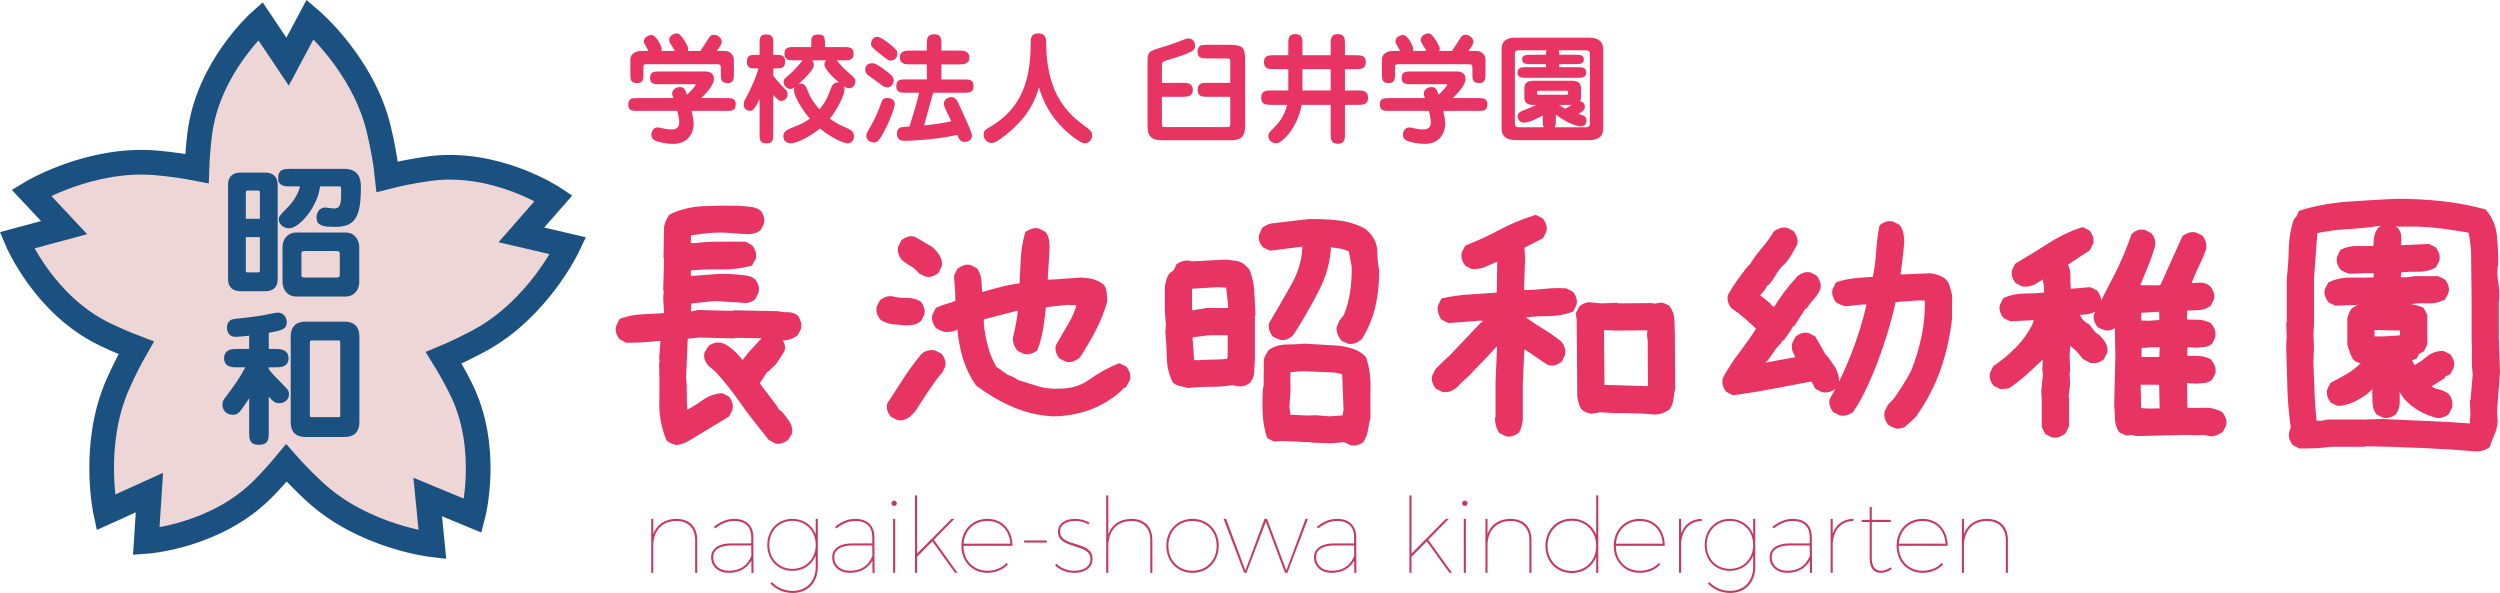 <?xml version="1.0" encoding="utf-8"?>
<!-- Generator: Adobe Illustrator 16.0.0, SVG Export Plug-In . SVG Version: 6.00 Build 0)  -->
<!DOCTYPE svg PUBLIC "-//W3C//DTD SVG 1.1//EN" "http://www.w3.org/Graphics/SVG/1.1/DTD/svg11.dtd">
<svg version="1.1" id="レイヤー_1" xmlns="http://www.w3.org/2000/svg" xmlns:xlink="http://www.w3.org/1999/xlink" x="0px"
	 y="0px" width="405.211px" height="96.112px" viewBox="0 0 405.211 96.112" enable-background="new 0 0 405.211 96.112"
	 xml:space="preserve">
<g>
	<g>
		<g>
			<path fill="#E73462" stroke="#E73462" stroke-width="0.75" stroke-linecap="round" stroke-linejoin="round" d="M109.655,71.759
				c-0.251-0.063-0.485-0.141-0.704-0.235c-0.22-0.094-0.423-0.219-0.611-0.375c-0.782-1.91-1.15-3.891-1.104-5.941
				c0.047-2.05,0.039-4.14-0.023-6.27l0.094-0.47l-0.094-0.376l0.235-3.193h-0.846c-0.814,0.095-1.636,0.165-2.466,0.212
				s-1.684,0.07-2.559,0.07l-0.939-0.517c-0.188-0.25-0.322-0.517-0.399-0.799c-0.079-0.281-0.087-0.579-0.023-0.892l0.47-0.986
				c1.158-0.407,2.355-0.634,3.592-0.682c1.237-0.047,2.482-0.117,3.734-0.211v-0.376l-0.141-2.348l0.094-1.315l-0.094-0.094
				l0.141-5.166l-0.094-0.094l0.094-4.932c0.062-0.312,0.156-0.61,0.281-0.892c0.125-0.282,0.282-0.548,0.471-0.799
				c1.596-0.782,3.357-1.213,5.283-1.291s3.827-0.102,5.705-0.07c0.564,0.062,1.143,0.117,1.738,0.164
				c0.594,0.047,1.111,0.228,1.55,0.54c0.188,0.251,0.32,0.524,0.399,0.822c0.078,0.298,0.086,0.587,0.023,0.868l-0.47,0.939
				c-0.345,0.251-0.704,0.407-1.081,0.47c-0.375,0.063-0.751,0.078-1.127,0.047l-3.381-0.234c-1.002-0.031-1.98,0.008-2.936,0.117
				s-1.902,0.228-2.841,0.352l-0.047,1.973h1.033c1.346-0.156,2.7-0.234,4.062-0.234c1.362,0,2.732,0,4.109,0l0.893,0.517
				c0.188,0.251,0.329,0.517,0.423,0.798c0.094,0.282,0.109,0.596,0.047,0.939l-0.517,0.939c-1.566,0.407-3.217,0.595-4.955,0.563
				c-1.736-0.031-3.42,0.031-5.048,0.188l-0.047,1.597h0.845c1.127-0.094,2.246-0.18,3.358-0.258c1.11-0.078,2.261-0.07,3.452,0.023
				c0.5,0.063,1.017,0.117,1.549,0.164c0.533,0.047,0.986,0.228,1.362,0.54c0.188,0.251,0.329,0.517,0.423,0.799
				c0.094,0.281,0.094,0.61,0,0.986l-0.47,0.939c-0.251,0.188-0.517,0.321-0.798,0.398c-0.282,0.079-0.58,0.087-0.893,0.023
				l-4.509-0.281l-4.18,0.423l-0.141,2.066h0.188l1.409-0.282l5.683,0.141l0.094-0.094l7.138,0.141
				c0.501,0.126,1.01,0.181,1.527,0.165c0.516-0.016,0.993,0.134,1.432,0.446c0.156,0.251,0.282,0.517,0.376,0.798
				c0.095,0.282,0.109,0.596,0.047,0.939l-0.47,0.939c-0.345,0.251-0.697,0.431-1.057,0.54c-0.359,0.11-0.728,0.164-1.104,0.164
				l-0.939-0.188v0.188l0.471,0.282c0.188,0.251,0.328,0.517,0.422,0.798c0.094,0.282,0.094,0.58,0,0.893l-1.314,2.02l-1.174,1.127
				h-0.188l-0.939,1.456l-0.517,0.751l2.818,3.71l0.657,1.033h0.188l0.282,0.282c0.375,0.438,0.72,0.9,1.033,1.386
				c0.312,0.485,0.438,1.025,0.375,1.62l-0.562,0.892c-0.252,0.188-0.518,0.329-0.799,0.423s-0.58,0.109-0.893,0.047l-0.939-0.517
				l-0.704-0.938c-1.409-1.691-2.692-3.365-3.851-5.025c-1.159-1.659-2.475-3.318-3.945-4.979l-1.268-1.08
				c-0.22-0.25-0.376-0.517-0.471-0.798c-0.094-0.282-0.109-0.579-0.047-0.893l0.564-0.939c0.25-0.188,0.516-0.32,0.798-0.399
				c0.282-0.077,0.61-0.086,0.986-0.023c0.376,0.126,0.712,0.298,1.01,0.517c0.298,0.22,0.603,0.47,0.915,0.752l0.471,0.47
				l0.657,0.751l0.282,0.47h0.188l1.221-1.55l2.113-2.301l0.846-0.376v-0.188l-5.542-0.095l-0.094,0.095l-5.683-0.142l-2.16,0.235
				l-0.281,6.574c0.094,0.939,0.133,1.887,0.117,2.842c-0.017,0.955,0.023,1.918,0.117,2.888h0.281
				c0.939-0.5,1.848-1.063,2.725-1.69c0.876-0.626,1.847-0.986,2.911-1.08l0.939,0.47c0.188,0.251,0.329,0.533,0.423,0.846
				s0.094,0.626,0,0.938l-0.47,0.893l-5.354,3.24c-0.469,0.313-0.938,0.587-1.408,0.822
				C110.641,71.547,110.156,71.696,109.655,71.759z"/>
			<path fill="#E73462" stroke="#E73462" stroke-width="0.75" stroke-linecap="round" stroke-linejoin="round" d="M146.783,52.363
				c-0.689-0.062-1.362-0.124-2.02-0.188c-0.658-0.062-1.269-0.281-1.832-0.657c-0.188-0.25-0.328-0.517-0.422-0.799
				c-0.095-0.281-0.111-0.579-0.048-0.892l0.47-0.939c0.25-0.188,0.517-0.329,0.799-0.423c0.281-0.094,0.61-0.109,0.986-0.047
				c0.688,0.188,1.408,0.267,2.16,0.234c0.751-0.03,1.455,0.142,2.113,0.517c0.188,0.251,0.328,0.517,0.422,0.799
				c0.095,0.281,0.109,0.579,0.047,0.893l-0.469,0.938c-0.346,0.251-0.705,0.407-1.08,0.47
				C147.534,52.333,147.158,52.363,146.783,52.363z M145.561,67.72l-0.938-0.47c-0.188-0.25-0.33-0.517-0.424-0.798
				c-0.094-0.282-0.109-0.579-0.047-0.893c0.877-1.346,1.738-2.677,2.584-3.992c0.845-1.314,1.784-2.599,2.817-3.851
				c0.25-0.25,0.532-0.423,0.845-0.517s0.658-0.109,1.033-0.047l0.939,0.47c0.188,0.251,0.329,0.517,0.423,0.798
				c0.095,0.282,0.109,0.58,0.047,0.893l-0.47,0.939l-0.281,0.281c-0.752,0.939-1.456,1.918-2.113,2.936
				c-0.658,1.018-1.315,2.027-1.973,3.029l-0.752,0.751c-0.25,0.188-0.516,0.329-0.798,0.423S145.875,67.784,145.561,67.72z
				 M150.117,44.473l-0.939-0.47c-0.375-0.5-0.822-0.892-1.338-1.174c-0.518-0.281-0.994-0.61-1.433-0.986
				c-0.188-0.25-0.329-0.523-0.423-0.821s-0.109-0.603-0.047-0.916l0.47-0.939c0.25-0.188,0.517-0.329,0.798-0.423
				c0.282-0.094,0.579-0.109,0.893-0.047l2.865,1.69l0.657,0.705c0.25,0.313,0.438,0.626,0.563,0.939
				c0.125,0.312,0.156,0.657,0.094,1.033l-0.47,0.938c-0.251,0.188-0.517,0.329-0.798,0.423
				C150.727,44.52,150.429,44.537,150.117,44.473z M170.687,67.11c-2.255-0.125-4.392-0.626-6.411-1.503
				c-2.019-0.876-3.952-2.003-5.8-3.382c-0.939-1.377-1.637-2.841-2.09-4.391c-0.454-1.55-0.744-3.17-0.869-4.86h-0.281
				c-0.313,0.188-0.627,0.312-0.939,0.375c-0.313,0.063-0.658,0.095-1.033,0.095c-0.251-0.062-0.486-0.142-0.705-0.235
				s-0.422-0.203-0.609-0.329c-0.188-0.25-0.329-0.523-0.424-0.821c-0.094-0.297-0.109-0.603-0.047-0.916l0.471-0.939
				c0.5-0.25,1.049-0.453,1.643-0.61c0.596-0.156,1.143-0.359,1.645-0.61l-0.047-1.784l-0.188-2.442l0.469-0.939
				c0.25-0.188,0.518-0.336,0.799-0.446c0.281-0.109,0.578-0.133,0.893-0.07l0.939,0.47c0.375,0.563,0.578,1.19,0.609,1.879
				s0.078,1.378,0.142,2.066h0.376c1.063-0.313,2.113-0.603,3.146-0.869c1.033-0.266,2.113-0.462,3.24-0.587
				c0.062-1.44,0.133-2.872,0.211-4.298c0.078-1.424,0.306-2.794,0.682-4.108c0.25-0.188,0.523-0.329,0.821-0.423
				s0.603-0.109,0.916-0.047l0.938,0.47c0.251,0.312,0.407,0.673,0.471,1.08c0.062,0.407,0.094,0.829,0.094,1.268l-0.329,5.495
				h0.939l4.743-0.329c0.626,0,1.236,0.07,1.832,0.211c0.594,0.142,1.143,0.399,1.644,0.775c0.25,0.313,0.392,0.688,0.423,1.127
				c0.03,0.438,0.062,0.877,0.094,1.315c-0.439,1.565-1.05,3.1-1.832,4.602c-0.783,1.503-1.628,2.943-2.535,4.321
				c-0.252,0.188-0.518,0.345-0.799,0.47s-0.611,0.156-0.986,0.094l-0.986-0.47c-0.188-0.25-0.328-0.517-0.423-0.799
				c-0.094-0.281-0.11-0.578-0.047-0.892c0.626-1.127,1.284-2.262,1.973-3.405c0.688-1.143,1.189-2.34,1.503-3.593l-1.973-0.094
				l-3.805,0.423c-0.125,1.253-0.281,2.481-0.469,3.687c-0.188,1.206-0.486,2.341-0.893,3.405c-0.251,0.188-0.524,0.328-0.822,0.422
				c-0.297,0.095-0.603,0.11-0.916,0.047l-0.938-0.469c-0.188-0.251-0.337-0.517-0.446-0.799s-0.164-0.579-0.164-0.893
				c0.188-0.751,0.359-1.541,0.516-2.371c0.157-0.829,0.266-1.651,0.33-2.466h-0.658l-5.636,1.456v1.08
				c0.125,1.252,0.353,2.489,0.681,3.71c0.329,1.221,0.807,2.364,1.434,3.429l1.972,1.408c0.312,0.094,0.595,0.204,0.845,0.329
				c0.251,0.125,0.501,0.281,0.752,0.47c1.127,0.376,2.27,0.735,3.429,1.08c1.157,0.345,2.396,0.47,3.71,0.376
				c1.847,0,3.498-0.524,4.955-1.573c1.455-1.049,2.965-1.887,4.531-2.513l0.939,0.47c0.188,0.251,0.328,0.517,0.423,0.798
				c0.094,0.282,0.109,0.58,0.047,0.893l-0.563,1.033l-0.705,0.376v0.188c-1.502,1.347-3.162,2.356-4.978,3.029
				C174.741,66.727,172.784,67.079,170.687,67.11z"/>
			<path fill="#E73462" stroke="#E73462" stroke-width="0.75" stroke-linecap="round" stroke-linejoin="round" d="M192.55,62.507
				c-0.375-0.125-0.752-0.219-1.127-0.282c-0.376-0.062-0.721-0.218-1.033-0.469c-0.563-1.128-0.861-2.396-0.893-3.805
				c-0.031-1.408-0.109-2.771-0.234-4.086l0.094-1.221l-0.188-2.254v-3.945c0.062-0.312,0.141-0.642,0.234-0.986
				c0.094-0.344,0.234-0.642,0.423-0.893l0.751-0.563l0.376-0.892c0.251-0.188,0.532-0.329,0.845-0.423
				c0.313-0.094,0.658-0.109,1.033-0.047l0.377,0.094l5.494-0.282c0.5,0.063,1.018,0.126,1.55,0.188s0.986,0.281,1.362,0.657
				l0.562,0.563c0.439,1.097,0.689,2.239,0.752,3.429s0.125,2.411,0.188,3.663l-0.094,0.094v7.232
				c-0.062,0.627-0.094,1.237-0.094,1.831c0,0.596-0.188,1.144-0.563,1.645c-0.251,0.188-0.517,0.328-0.798,0.422
				c-0.282,0.095-0.611,0.11-0.986,0.047l-0.752-0.188c-1.127,0.188-2.324,0.282-3.593,0.282
				C194.969,62.32,193.74,62.382,192.55,62.507z M199.455,50.296v-0.657l-0.377-3.381l-1.689-0.094l-4.557,0.281v3.569l0.095,0.657
				h0.376l2.301-0.376H199.455z M199.266,58.468v-0.376l0.094-0.094V53.96h-3.382l-3.052,0.375v0.563l0.282,3.852h1.314
				c0.782-0.062,1.58-0.094,2.395-0.094S198.515,58.594,199.266,58.468z M218.662,55.369l-0.986-0.423
				c-0.188-0.25-0.352-0.523-0.492-0.821c-0.141-0.297-0.196-0.634-0.165-1.01l0.423-0.986l0.705-0.893
				c0.5-1.221,0.852-2.513,1.057-3.874c0.203-1.362,0.289-2.763,0.258-4.203l-0.517-2.677c-0.532-0.282-1.104-0.47-1.714-0.563
				c-0.611-0.095-1.229-0.188-1.855-0.282c-0.062,2.474-0.713,4.916-1.949,7.326c-1.236,2.411-2.575,4.743-4.016,6.998h-0.188v0.188
				c-0.219,0.22-0.469,0.384-0.751,0.493c-0.282,0.11-0.58,0.134-0.893,0.07l-0.986-0.423c-0.188-0.219-0.337-0.47-0.446-0.751
				c-0.109-0.282-0.148-0.61-0.117-0.986c1.221-2.066,2.434-4.172,3.64-6.316c1.205-2.145,1.808-4.375,1.808-6.692l-5.541,0.704
				l-0.939-0.423c-0.219-0.219-0.384-0.47-0.493-0.751c-0.11-0.282-0.134-0.579-0.07-0.893l0.423-0.986
				c0.156-0.124,0.344-0.242,0.563-0.352c0.219-0.109,0.454-0.195,0.704-0.259l6.012-0.704c1.597-0.031,3.162,0.039,4.696,0.211
				c1.534,0.173,2.942,0.604,4.227,1.292l0.657,0.61c0.752,0.845,1.135,1.777,1.15,2.794c0.016,1.018,0.117,2.074,0.306,3.17
				c0,1.973-0.204,3.852-0.61,5.636c-0.407,1.785-1.111,3.491-2.113,5.119c-0.22,0.188-0.479,0.353-0.775,0.493
				S219.038,55.401,218.662,55.369z M206.592,71.196l-0.892-0.47c-0.377-1.158-0.596-2.349-0.658-3.569s-0.062-2.52,0-3.898
				l0.141-0.751l0.047-4.227c0.094-0.25,0.195-0.478,0.306-0.681c0.109-0.204,0.228-0.399,0.353-0.588
				c0.782-0.531,1.658-0.798,2.63-0.798c0.97,0,1.925-0.047,2.864-0.141l5.589,0.328c0.751,0.094,1.487,0.259,2.208,0.493
				c0.719,0.235,1.346,0.619,1.878,1.15c0.501,1.473,0.735,3.029,0.704,4.673c-0.031,1.645-0.031,3.296,0,4.955
				c-0.156,0.627-0.289,1.276-0.398,1.949c-0.11,0.673-0.338,1.275-0.682,1.808c-0.25,0.156-0.516,0.273-0.799,0.353
				c-0.281,0.078-0.579,0.086-0.892,0.023c-0.251-0.157-0.509-0.29-0.774-0.399c-0.267-0.11-0.557-0.134-0.869-0.07
				c-0.689,0.094-1.426,0.133-2.207,0.117c-0.783-0.016-1.566-0.039-2.349-0.07l-0.845-0.141l-0.094,0.047l-4.039-0.188
				L206.592,71.196z M218.004,67.673v-0.47l0.142-0.751l-0.235-6.105l-1.456-0.329l-5.213-0.234l-2.395,0.188l-0.094,0.846
				l0.047,2.63l-0.188,2.536l0.235,1.597l3.053,0.141l1.361-0.047l2.254,0.188L218.004,67.673z"/>
			<path fill="#E73462" stroke="#E73462" stroke-width="0.75" stroke-linecap="round" stroke-linejoin="round" d="M244.189,70.35
				l-0.939-0.47c-0.188-0.312-0.328-0.642-0.422-0.986c-0.094-0.344-0.141-0.704-0.141-1.08l0.094-0.094v-5.776l0.281-6.669h-0.188
				l-0.188,0.282l-0.752,0.751l-0.752,0.846l-1.08,1.127l-0.751,0.751l-1.221,1.315l-0.47,0.47l-0.846,0.751l-1.033,1.033
				c-0.25,0.188-0.532,0.345-0.846,0.47c-0.312,0.126-0.656,0.157-1.033,0.094l-0.938-0.47c-0.188-0.25-0.329-0.517-0.423-0.798
				c-0.094-0.282-0.109-0.579-0.047-0.893l0.47-0.939l1.409-1.408l0.845-0.752l4.979-5.26c0.218-0.125,0.376-0.282,0.47-0.47
				s0.172-0.376,0.234-0.563h-1.174l-4.885,0.376l-0.939-0.47c-0.188-0.25-0.328-0.548-0.422-0.893
				c-0.094-0.344-0.11-0.673-0.047-0.986l0.469-0.939c1.378-0.312,2.857-0.517,4.439-0.61c1.58-0.094,3.123-0.203,4.625-0.328
				l0.094-5.824h-0.188c-0.689,0.251-1.354,0.533-1.996,0.846c-0.643,0.313-1.369,0.47-2.184,0.47l-0.939-0.47
				c-0.188-0.25-0.328-0.517-0.422-0.799c-0.095-0.281-0.111-0.594-0.048-0.938l0.47-0.939c1.91-0.752,3.741-1.597,5.494-2.536
				c1.754-0.939,3.633-1.722,5.637-2.349l0.939,0.47c0.188,0.251,0.328,0.517,0.422,0.799c0.094,0.281,0.109,0.58,0.047,0.893
				l-0.469,0.938c-0.502,0.251-1.019,0.517-1.551,0.799s-1.049,0.548-1.549,0.799v0.469l0.094,1.456l-0.188,5.542h0.282
				c1.127,0,2.254-0.062,3.381-0.188s2.285-0.157,3.476-0.095l0.939,0.47c0.188,0.251,0.329,0.517,0.423,0.799
				c0.094,0.281,0.109,0.579,0.047,0.892l-0.47,0.939c-1.19,0.439-2.489,0.658-3.897,0.658c-1.41,0-2.771,0.094-4.086,0.281v0.47
				h0.188c0.939,0.689,1.926,1.347,2.959,1.973c1.033,0.627,2.02,1.314,2.958,2.066c0.188,0.251,0.329,0.517,0.423,0.798
				c0.094,0.282,0.109,0.611,0.047,0.986l-0.47,0.939c-0.251,0.188-0.517,0.329-0.798,0.423c-0.282,0.094-0.58,0.11-0.893,0.047
				c-0.752-0.438-1.487-0.923-2.207-1.456c-0.721-0.532-1.456-0.986-2.207-1.361l-0.282,6.293v5.776
				c-0.063,0.313-0.126,0.626-0.188,0.939c-0.062,0.312-0.188,0.595-0.375,0.845c-0.251,0.188-0.517,0.329-0.799,0.423
				C244.8,70.397,244.501,70.414,244.189,70.35z M267.765,66.781c-1.314-0.125-2.709-0.188-4.18-0.188
				c-1.473,0-2.896-0.047-4.273-0.141l-1.409,0.234c-0.251-0.062-0.485-0.141-0.704-0.234c-0.22-0.095-0.408-0.204-0.564-0.329
				c-0.188-0.282-0.32-0.579-0.398-0.893c-0.078-0.312-0.149-0.626-0.211-0.939l-0.095-12.539l-0.141-0.892l0.517-0.986
				c0.25-0.188,0.517-0.329,0.799-0.423c0.281-0.094,0.578-0.109,0.892-0.047l1.597,0.141l2.442-0.094l0.094,0.094l5.542-0.047
				l0.469,0.094l1.222-0.188l0.939,0.423c0.47,0.626,0.712,1.361,0.728,2.207c0.016,0.845,0.039,1.675,0.07,2.489l-0.094,0.281
				l0.094,0.094l0.047,8.031c-0.125,0.501-0.211,1.033-0.258,1.597s-0.228,1.08-0.54,1.55c-0.407,0.281-0.814,0.485-1.222,0.61
				C268.72,66.813,268.265,66.844,267.765,66.781z M267.389,62.883v-0.188l0.095-0.094l-0.047-7.467l-0.095-0.657l0.047-1.315
				l-5.448,0.047l-2.16-0.094l-0.188,0.188l0.094,9.439l7.608,0.235L267.389,62.883z"/>
			<path fill="#E73462" stroke="#E73462" stroke-width="0.75" stroke-linecap="round" stroke-linejoin="round" d="M280.941,63.681
				l-0.893-0.47c-0.188-0.25-0.328-0.517-0.422-0.798c-0.094-0.282-0.11-0.61-0.047-0.986c0.781-1.439,1.682-2.825,2.7-4.156
				c1.017-1.33,1.964-2.685,2.841-4.062c-0.657-0.626-1.346-1.252-2.066-1.879c-0.721-0.625-1.455-1.189-2.207-1.69
				c-0.188-0.25-0.321-0.517-0.398-0.798c-0.079-0.282-0.088-0.579-0.024-0.893c0.438-0.813,0.932-1.597,1.479-2.349
				c0.547-0.751,1.104-1.486,1.668-2.207l0.281-0.188c0.563-0.939,1.221-1.847,1.973-2.724c0.751-0.877,1.408-1.785,1.973-2.725
				c0.281-0.188,0.57-0.328,0.868-0.422c0.298-0.095,0.603-0.109,0.916-0.048l0.892,0.47c0.188,0.282,0.329,0.563,0.424,0.846
				c0.094,0.282,0.109,0.58,0.047,0.893c-0.252,0.47-0.525,0.963-0.822,1.479c-0.298,0.517-0.635,0.994-1.01,1.432
				c-0.596,0.502-1.072,1.065-1.433,1.691s-0.759,1.205-1.197,1.737c-0.251,0.125-0.431,0.313-0.54,0.563
				c-0.11,0.251-0.258,0.47-0.446,0.657l-0.563,0.658v0.375l0.657,0.47l1.128,0.939v0.188l0.562,0.329l0.376,0.281
				c0.563-0.938,1.175-1.847,1.831-2.724c0.658-0.876,1.378-1.737,2.161-2.583c0.25-0.188,0.517-0.328,0.798-0.423
				c0.282-0.094,0.58-0.109,0.893-0.047l0.893,0.47c0.188,0.282,0.328,0.563,0.422,0.846c0.095,0.281,0.109,0.58,0.047,0.893
				c-0.25,0.563-0.586,1.072-1.009,1.526s-0.791,0.932-1.104,1.432H292.4l-1.831,2.865l-0.188-0.047
				c-0.188,0.438-0.422,0.845-0.704,1.221s-0.548,0.752-0.798,1.127h-0.235l-0.282,0.563c-0.469,0.439-0.861,0.9-1.174,1.386
				s-0.657,0.979-1.033,1.479h-0.188l-0.423,0.939h0.282l5.635-1.033v-0.188c-0.188-0.375-0.359-0.735-0.516-1.08
				c-0.158-0.344-0.188-0.735-0.094-1.174l0.469-0.939c0.25-0.188,0.517-0.328,0.799-0.423c0.281-0.094,0.578-0.109,0.893-0.047
				l0.939,0.47l1.736,3.053l0.188,0.094c0.438,0.563,0.853,1.159,1.245,1.785c0.391,0.626,0.586,1.314,0.586,2.066l-0.469,0.938
				c-0.252,0.188-0.518,0.329-0.799,0.423s-0.61,0.11-0.986,0.047l-0.939-0.47l-0.657-1.268h-0.376
				c-2.066,0.407-4.148,0.807-6.246,1.197C285.136,63.064,283.039,63.4,280.941,63.681z M307.617,69.129
				c-0.252-0.062-0.486-0.142-0.705-0.235s-0.422-0.203-0.611-0.328c-0.188-0.251-0.328-0.517-0.422-0.799
				c-0.094-0.281-0.109-0.61-0.047-0.986l0.469-0.939l0.939-0.985c0.502-0.688,0.994-1.425,1.48-2.208
				c0.484-0.782,0.945-1.58,1.385-2.395c0.752-1.879,1.33-3.805,1.738-5.776c0.406-1.973,0.578-4.023,0.516-6.152h-1.596
				l-3.805,0.281c-0.752,3.382-1.754,6.716-3.006,10.003c-1.252,3.288-2.535,5.918-3.852,7.891c-0.25,0.188-0.516,0.328-0.797,0.422
				c-0.283,0.095-0.612,0.11-0.987,0.048l-0.939-0.47c-0.188-0.251-0.328-0.517-0.423-0.799c-0.094-0.281-0.11-0.579-0.047-0.893
				c1.063-1.721,2.175-4.022,3.335-6.903c1.156-2.88,2.08-5.854,2.77-8.923h-1.221l-2.629,0.281
				c-0.252-0.062-0.487-0.141-0.706-0.234s-0.423-0.203-0.61-0.329c-0.188-0.25-0.329-0.517-0.423-0.798
				c-0.094-0.282-0.109-0.579-0.047-0.893l0.47-0.939c0.938-0.312,1.91-0.517,2.912-0.61s2.035-0.172,3.1-0.234
				c0.312-1.44,0.518-2.904,0.611-4.392c0.094-1.486,0.266-2.856,0.516-4.109c0.25-0.188,0.518-0.328,0.799-0.422
				c0.281-0.095,0.578-0.109,0.893-0.048l0.939,0.47c0.25,0.313,0.422,0.689,0.516,1.128s0.141,0.876,0.141,1.314
				c-0.062,0.877-0.156,1.793-0.281,2.747c-0.125,0.956-0.25,1.934-0.375,2.936h0.939l4.273-0.188
				c0.438,0.062,0.846,0.156,1.221,0.281c0.375,0.126,0.719,0.313,1.033,0.563c0.312,0.313,0.516,0.674,0.609,1.08
				c0.096,0.407,0.205,0.83,0.33,1.269v3.757c-0.314,2.817-0.924,5.526-1.832,8.125s-2.207,5.104-3.898,7.514h-0.188v0.188
				l-0.281,0.282l-1.363,1.221L307.617,69.129z"/>
			<path fill="#E73462" stroke="#E73462" stroke-width="0.75" stroke-linecap="round" stroke-linejoin="round" d="M332.721,70.538
				l-0.939-0.469l-0.469-0.939v-4.368l-0.094-1.314l0.281-2.724l-0.094-0.846l0.094-1.973l-0.094-0.563h-0.188l-0.471,0.751
				c-0.846,0.815-1.707,1.613-2.582,2.396c-0.877,0.783-1.785,1.487-2.725,2.113l-1.127,0.094l-0.939-0.47
				c-0.188-0.25-0.328-0.517-0.422-0.798c-0.094-0.282-0.111-0.579-0.047-0.893l0.469-0.939c1.314-0.876,2.537-1.894,3.664-3.052
				s2.033-2.427,2.723-3.805l0.377-1.221h-0.752l-3.475,0.188l-0.939-0.47c-0.189-0.25-0.33-0.517-0.424-0.798
				c-0.094-0.282-0.109-0.579-0.047-0.893l0.471-0.939c1-0.438,2.08-0.657,3.24-0.657c1.158,0,2.316-0.062,3.475-0.188v-1.128
				l-0.281-1.878h-0.188c-0.533,0.376-1.051,0.704-1.551,0.986c-0.5,0.281-1.096,0.392-1.785,0.328l-0.938-0.47
				c-0.189-0.25-0.33-0.517-0.424-0.798c-0.094-0.282-0.109-0.579-0.047-0.893l0.471-0.939c1.752-1.001,3.482-2.058,5.189-3.17
				c1.705-1.11,3.498-1.979,5.377-2.606l0.939,0.47c0.188,0.251,0.328,0.517,0.422,0.799c0.094,0.281,0.109,0.579,0.047,0.892
				l-0.469,0.939l-3.193,2.113l-0.471,0.282v0.188c0.312,0.627,0.453,1.331,0.422,2.113c-0.031,0.783,0.016,1.52,0.143,2.208h0.188
				l3.193-0.282l0.939,0.47c0.188,0.251,0.328,0.517,0.422,0.798c0.094,0.282,0.109,0.58,0.047,0.893l-0.469,0.939
				c-0.439,0.313-0.939,0.501-1.504,0.563c-0.562,0.063-1.127,0.094-1.689,0.094v0.188c0.25,0.375,0.516,0.751,0.797,1.127
				c0.283,0.375,0.643,0.657,1.08,0.845l1.033,1.315l0.658,0.47l0.658,0.751c0.188,0.251,0.328,0.517,0.422,0.799
				c0.094,0.281,0.109,0.579,0.047,0.893l-0.469,0.938c-0.252,0.188-0.518,0.329-0.799,0.423s-0.611,0.11-0.986,0.047l-1.033-0.563
				l-1.033-1.221l-1.596-1.409l-0.189,2.254l0.094,2.536l-0.094,0.376l0.094,1.784l-0.281,2.161l0.094,0.094v4.556l-0.469,0.938
				c-0.252,0.188-0.518,0.346-0.799,0.47C333.426,70.57,333.096,70.601,332.721,70.538z M358.27,70.35
				c-0.533-0.188-1.098-0.258-1.691-0.211c-0.596,0.047-1.189,0.039-1.785-0.023l-8.5,0.188l-0.752-0.188l-0.844,0.094l-0.939-0.423
				c-0.377-0.563-0.572-1.221-0.588-1.973c-0.016-0.751-0.055-1.471-0.117-2.16l0.188-7.937l-0.094-5.213h-0.188v0.094
				c-0.219,0.188-0.471,0.345-0.752,0.47s-0.609,0.157-0.986,0.094l-0.986-0.423c-0.188-0.25-0.328-0.517-0.422-0.798
				c-0.094-0.282-0.109-0.579-0.047-0.893c1.096-2.098,2.184-4.203,3.264-6.316s2.012-4.312,2.795-6.599
				c0.25-0.219,0.508-0.376,0.773-0.47s0.572-0.109,0.916-0.047l0.939,0.47c0.188,0.22,0.33,0.47,0.424,0.751
				c0.094,0.282,0.109,0.611,0.047,0.986c-0.346,1.19-0.744,2.333-1.197,3.429c-0.455,1.097-0.916,2.207-1.387,3.334l3.381,0.047
				l0.705-0.094c0.594-1.346,1.197-2.684,1.809-4.015c0.609-1.331,1.213-2.669,1.809-4.016c0.25-0.188,0.523-0.329,0.82-0.423
				c0.299-0.094,0.604-0.109,0.916-0.047l0.939,0.423c0.188,0.251,0.328,0.517,0.424,0.798c0.094,0.282,0.123,0.61,0.094,0.986
				c-0.377,1.033-0.807,2.043-1.293,3.029c-0.484,0.986-0.9,1.98-1.244,2.982c0.564,0,1.143-0.023,1.738-0.07
				c0.594-0.048,1.111,0.117,1.549,0.493c0.189,0.251,0.336,0.517,0.447,0.798c0.109,0.282,0.133,0.58,0.07,0.893l-0.471,0.939
				c-0.5,0.375-1.111,0.571-1.83,0.587c-0.721,0.016-1.41,0.055-2.066,0.117l-0.047,2.16c0.719,0,1.424,0.008,2.113,0.023
				c0.688,0.017,1.33,0.181,1.926,0.493c0.188,0.251,0.344,0.517,0.469,0.799c0.125,0.281,0.156,0.626,0.094,1.033l-0.422,0.938
				c-0.314,0.251-0.674,0.393-1.08,0.423c-0.408,0.032-0.83,0.063-1.27,0.094l-1.736-0.094l-0.047,2.16
				c0.719,0,1.424,0.009,2.113,0.023c0.688,0.017,1.314,0.181,1.879,0.493c0.188,0.251,0.344,0.517,0.469,0.799
				c0.125,0.281,0.172,0.61,0.141,0.986l-0.469,0.939c-0.314,0.251-0.658,0.392-1.033,0.422c-0.377,0.032-0.783,0.063-1.223,0.095
				l-1.643-0.095l-0.281,0.095l0.094,4.649c0.969,0.062,1.973,0.07,3.006,0.023s1.955,0.164,2.77,0.634
				c0.188,0.251,0.336,0.517,0.447,0.798c0.109,0.282,0.133,0.58,0.07,0.893l-0.471,0.939c-0.25,0.188-0.523,0.337-0.82,0.446
				C358.887,70.295,358.582,70.35,358.27,70.35z M350.426,66.546l-0.094-4.556h-3.758l0.096,3.804l-0.096,0.658
				c0.564,0.094,1.189,0.141,1.879,0.141S349.799,66.578,350.426,66.546z M350.379,52.222l-0.047-1.784l0.094-0.282h-0.469
				l-3.287,0.188l0.047,1.972l1.502,0.047L350.379,52.222z M350.379,58.234V57.67l0.047-1.785l-2.066,0.047l-0.939,0.095
				l-0.281-0.048l-0.375,0.095l-0.047,2.16H350.379z"/>
			<path fill="#E73462" stroke="#E73462" stroke-width="0.75" stroke-linecap="round" stroke-linejoin="round" d="M401.455,72.792
				c-3.037-0.251-6.059-0.439-9.064-0.563c-3.006-0.126-6.043-0.22-9.111-0.282l-0.094,0.094h-5.541
				c-0.752,0.125-1.543,0.203-2.371,0.235c-0.83,0.03-1.652,0.047-2.467,0.047l-0.939-0.47c-0.188-0.251-0.328-0.517-0.422-0.799
				c-0.094-0.281-0.111-0.578-0.047-0.892l0.281-0.846c-0.312-2.129-0.502-4.312-0.562-6.552c-0.064-2.237-0.127-4.484-0.189-6.738
				l0.094-1.503l-0.094-2.066l0.094-0.095v-7.231c0.189-1.565,0.299-3.171,0.33-4.814s0.297-3.186,0.799-4.626l0.375-0.375
				l0.375-0.846c2.473-0.751,5.025-1.221,7.656-1.409c2.629-0.188,5.26-0.344,7.889-0.47c2.443,0,4.854,0.126,7.232,0.376
				c2.379,0.251,4.713,0.689,6.998,1.315c0.939,1.127,1.486,2.411,1.643,3.851c0.158,1.44,0.236,2.928,0.236,4.462
				c-0.188,1.002-0.188,2.051,0,3.146s0.219,2.176,0.094,3.24v5.917l0.188,5.354l-0.375,4.978l-0.094,1.55l0.094,1.597
				c-0.064,0.689-0.236,1.347-0.518,1.973s-0.516,1.252-0.705,1.879c-0.25,0.188-0.531,0.328-0.844,0.423
				C402.08,72.746,401.768,72.792,401.455,72.792z M400.703,69.036v-0.939l0.094-0.846l-0.094-2.207l0.094-0.094l0.375-4.321
				c-0.125-0.876-0.172-1.769-0.141-2.677c0.031-0.907,0.016-1.831-0.047-2.771V48.7l-0.094-8.218
				c-0.062-0.501-0.125-1.018-0.188-1.55s-0.156-1.049-0.281-1.55c-1.41-0.251-2.803-0.47-4.18-0.658
				c-1.379-0.188-2.787-0.312-4.227-0.375h-3.758l-2.725-0.095c-1.689,0.251-3.412,0.423-5.166,0.517
				c-1.754,0.095-3.459,0.329-5.119,0.705l-0.562,7.655v7.42l-0.094,1.597l0.094,2.066l-0.094,2.536
				c0.062,1.628,0.125,3.28,0.188,4.954c0.062,1.676,0.188,3.296,0.375,4.861h1.176l1.033-0.188h5.729l3.1-0.094
				c2.379,0.126,4.791,0.235,7.232,0.329S398.291,68.847,400.703,69.036z M378.584,49.169l-0.939-0.47
				c-0.188-0.25-0.33-0.517-0.424-0.798c-0.094-0.282-0.109-0.579-0.047-0.893l0.471-0.939c1.064-0.5,2.254-0.735,3.568-0.704
				c1.316,0.031,2.6,0.017,3.852-0.047l0.094-1.409h-2.066l-2.16,0.094c-0.252-0.062-0.486-0.141-0.705-0.234
				s-0.422-0.203-0.609-0.329c-0.188-0.25-0.33-0.517-0.424-0.798c-0.094-0.282-0.109-0.579-0.047-0.893l0.471-0.986
				c0.812-0.376,1.689-0.547,2.629-0.517c0.939,0.031,1.879,0.017,2.818-0.047c0-0.563,0.031-1.096,0.094-1.597
				c0.062-0.5,0.25-0.97,0.564-1.409c0.25-0.188,0.516-0.328,0.797-0.423c0.283-0.094,0.58-0.109,0.893-0.047l0.939,0.47
				c0.312,0.313,0.471,0.705,0.471,1.175c0,0.469,0,0.924,0,1.361l-0.096,0.376h0.846l4.039-0.188l0.939,0.469
				c0.188,0.251,0.328,0.525,0.422,0.822c0.096,0.298,0.109,0.604,0.049,0.916l-0.471,0.939c-0.814,0.438-1.738,0.642-2.771,0.61
				s-2.02,0.016-2.957,0.141l-0.096,1.503h1.41l1.221-0.188h3.758l0.939,0.469c0.188,0.251,0.328,0.517,0.422,0.799
				s0.109,0.58,0.047,0.893l-0.469,0.939c-0.816,0.438-1.723,0.626-2.725,0.563s-1.973,0-2.912,0.188h-6.48L378.584,49.169z
				 M386.379,67.344l-0.939-0.47c-0.312-0.438-0.484-0.946-0.516-1.526c-0.031-0.578-0.047-1.15-0.047-1.714l0.094-1.314h-0.188
				l-0.377,0.188v0.188l-0.939,0.846c-0.688,0.501-1.393,0.924-2.113,1.268c-0.721,0.346-1.518,0.549-2.395,0.611l-0.939-0.47
				c-0.188-0.251-0.328-0.517-0.422-0.799c-0.094-0.281-0.111-0.579-0.047-0.893l0.469-0.938c0.877-0.438,1.738-0.908,2.584-1.409
				c0.844-0.501,1.643-1.127,2.395-1.879l0.188-0.47c-0.25,0-0.516-0.047-0.799-0.141c-0.281-0.094-0.516-0.234-0.703-0.423
				c-0.188-0.312-0.346-0.657-0.471-1.033c-0.125-0.375-0.25-0.751-0.375-1.127v-4.227c0.062-0.25,0.141-0.485,0.234-0.704
				s0.203-0.423,0.328-0.611c0.752-0.563,1.629-0.845,2.631-0.845s2.004,0,3.006,0c0.939,0.062,1.895,0.11,2.865,0.141
				c0.969,0.031,1.861,0.235,2.676,0.61l0.471,0.939v4.603l-0.471,0.939l-0.752,0.376l-0.375,0.751l-0.939,0.376v0.188l0.658,1.221
				h0.188c0.752-0.375,1.471-0.86,2.16-1.455c0.688-0.595,1.504-0.893,2.441-0.893l0.939,0.47c0.189,0.251,0.33,0.517,0.424,0.798
				c0.094,0.282,0.109,0.58,0.047,0.893l-0.471,0.939l-0.939,0.47v0.188l-2.348,1.503v0.188c0.438,0.376,0.939,0.627,1.504,0.752
				c0.562,0.125,1.062,0.345,1.502,0.657c0.188,0.251,0.328,0.517,0.422,0.799c0.096,0.281,0.109,0.626,0.049,1.033l-0.471,0.938
				c-0.25,0.188-0.516,0.329-0.799,0.423c-0.281,0.094-0.58,0.11-0.893,0.047c-0.938-0.25-1.83-0.617-2.676-1.104
				c-0.846-0.485-1.613-1.104-2.301-1.854l-1.127-1.691h-0.189c-0.062,0.689-0.078,1.417-0.047,2.185s-0.141,1.432-0.516,1.995
				c-0.252,0.188-0.518,0.329-0.799,0.423S386.691,67.408,386.379,67.344z M389.385,54.711v-1.503l-4.885-0.094v1.784h1.879
				L389.385,54.711z"/>
		</g>
	</g>
	<g>
		<g>
			<path fill="#C63761" d="M113.015,87.549v5.297h-0.339v-5.297c0-1.963-1.15-3.113-3.097-3.113
				c-2.183,0.051-3.52,1.404-3.689,3.655v4.755h-0.338v-8.749h0.338v2.471c0.559-1.54,1.861-2.437,3.689-2.471
				C111.746,84.097,113.015,85.383,113.015,87.549z"/>
			<path fill="#C63761" d="M121.779,90.867c-0.777,1.37-2.098,1.979-3.672,1.979c-1.691,0-2.843-1.066-2.843-2.521
				c0-1.421,1.253-2.251,3.249-2.251h3.249v-1.065c-0.017-1.607-0.931-2.572-2.774-2.572c-1.168,0-2.115,0.474-3.063,1.219
				l-0.203-0.271c0.981-0.778,2.03-1.286,3.267-1.286c2.014,0,3.096,1.134,3.113,2.911l0.033,5.838h-0.338L121.779,90.867z
				 M121.779,90.105l-0.017-1.692h-3.249c-1.861,0-2.91,0.693-2.91,1.912c0,1.286,0.981,2.183,2.521,2.183
				C119.816,92.507,121.085,91.831,121.779,90.105z"/>
			<path fill="#C63761" d="M132.556,91.848c0,2.605-1.643,4.281-4.164,4.264c-1.404-0.051-2.504-0.524-3.52-1.522l0.237-0.237
				c0.931,0.931,1.963,1.371,3.282,1.422c2.318,0.017,3.825-1.523,3.825-3.926v-1.811c-0.609,1.506-2.014,2.487-3.774,2.487
				c-2.352,0-4.078-1.777-4.078-4.197c0-2.453,1.727-4.23,4.078-4.23c1.761,0,3.165,0.981,3.774,2.505v-2.505h0.339V91.848z
				 M132.217,88.328c0-2.25-1.591-3.908-3.774-3.908c-2.182,0-3.756,1.658-3.756,3.908c0,2.234,1.574,3.876,3.756,3.876
				C130.626,92.204,132.217,90.562,132.217,88.328z"/>
			<path fill="#C63761" d="M141.401,90.867c-0.778,1.37-2.099,1.979-3.672,1.979c-1.692,0-2.843-1.066-2.843-2.521
				c0-1.421,1.252-2.251,3.248-2.251h3.25v-1.065c-0.018-1.607-0.932-2.572-2.775-2.572c-1.168,0-2.115,0.474-3.062,1.219
				l-0.203-0.271c0.98-0.778,2.03-1.286,3.266-1.286c2.014,0,3.097,1.134,3.113,2.911l0.034,5.838h-0.339L141.401,90.867z
				 M141.401,90.105l-0.017-1.692h-3.25c-1.861,0-2.91,0.693-2.91,1.912c0,1.286,0.982,2.183,2.521,2.183
				C139.438,92.507,140.707,91.831,141.401,90.105z"/>
			<path fill="#C63761" d="M145.367,81.576c0,0.237-0.203,0.44-0.439,0.44s-0.439-0.203-0.439-0.44c0-0.236,0.203-0.439,0.439-0.439
				S145.367,81.339,145.367,81.576z M144.757,92.846v-8.749h0.339v8.749H144.757z"/>
			<path fill="#C63761" d="M148.65,90.24v2.606h-0.34V80.291h0.34v9.425l5.566-5.618h0.475l-3.334,3.385l3.842,5.364h-0.406
				l-3.673-5.11L148.65,90.24z"/>
			<path fill="#C63761" d="M163.134,91.239l0.237,0.236c-0.796,0.863-1.979,1.371-3.333,1.371c-2.42,0-4.215-1.827-4.215-4.383
				c0-2.538,1.795-4.366,4.215-4.366c2.436,0,4.061,1.828,4.061,4.366h-7.937c0,2.386,1.624,4.044,3.876,4.044
				C161.307,92.507,162.407,92.051,163.134,91.239z M156.179,88.125h7.582c-0.152-2.183-1.557-3.688-3.723-3.688
				C157.906,84.436,156.332,85.942,156.179,88.125z"/>
			<path fill="#C63761" d="M165.996,87.939V87.6h3.672v0.339H165.996z"/>
			<path fill="#C63761" d="M176.595,84.723l-0.17,0.288c-0.559-0.355-1.285-0.575-2.148-0.575c-1.371,0-2.454,0.541-2.454,1.726
				c0,2.623,5.263,1.371,5.263,4.417c0,1.574-1.422,2.268-2.944,2.268c-1.218,0-2.353-0.44-3.13-1.219l0.219-0.254
				c0.745,0.729,1.76,1.134,2.911,1.134c1.37,0,2.556-0.575,2.606-1.844c0.102-2.69-5.264-1.523-5.264-4.468
				c0-1.438,1.27-2.099,2.775-2.099C175.191,84.097,175.952,84.351,176.595,84.723z"/>
			<path fill="#C63761" d="M186.779,87.549v5.297h-0.338v-5.297c0-1.963-1.15-3.113-3.098-3.113
				c-2.334,0.051-3.705,1.591-3.705,4.129v4.281h-0.339V80.291h0.339v6.328c0.559-1.573,1.844-2.487,3.705-2.521
				C185.509,84.097,186.779,85.383,186.779,87.549z"/>
			<path fill="#C63761" d="M197.537,88.463c0,2.556-1.811,4.383-4.247,4.383s-4.247-1.827-4.247-4.383
				c0-2.538,1.811-4.366,4.247-4.366S197.537,85.925,197.537,88.463z M189.38,88.463c0,2.386,1.642,4.044,3.909,4.044
				s3.909-1.658,3.909-4.044c0-2.369-1.642-4.027-3.909-4.027S189.38,86.094,189.38,88.463z"/>
			<path fill="#C63761" d="M208.289,92.846l-3.113-8.274l-3.147,8.274h-0.372l-3.334-8.749h0.406l3.131,8.359l3.097-8.359h0.406
				l3.13,8.359l3.114-8.359h0.39l-3.334,8.749H208.289z"/>
			<path fill="#C63761" d="M219.494,90.867c-0.779,1.37-2.099,1.979-3.672,1.979c-1.693,0-2.844-1.066-2.844-2.521
				c0-1.421,1.252-2.251,3.249-2.251h3.249v-1.065c-0.017-1.607-0.931-2.572-2.775-2.572c-1.168,0-2.115,0.474-3.062,1.219
				l-0.203-0.271c0.981-0.778,2.031-1.286,3.266-1.286c2.014,0,3.098,1.134,3.113,2.911l0.035,5.838h-0.339L219.494,90.867z
				 M219.494,90.105l-0.018-1.692h-3.249c-1.861,0-2.911,0.693-2.911,1.912c0,1.286,0.982,2.183,2.521,2.183
				C217.531,92.507,218.799,91.831,219.494,90.105z"/>
			<path fill="#C63761" d="M228.789,90.24v2.606h-0.339V80.291h0.339v9.425l5.566-5.618h0.475l-3.334,3.385l3.842,5.364h-0.406
				l-3.672-5.11L228.789,90.24z"/>
			<path fill="#C63761" d="M237.865,81.576c0,0.237-0.203,0.44-0.439,0.44s-0.439-0.203-0.439-0.44c0-0.236,0.203-0.439,0.439-0.439
				S237.865,81.339,237.865,81.576z M237.255,92.846v-8.749h0.339v8.749H237.255z"/>
			<path fill="#C63761" d="M248.23,87.549v5.297h-0.34v-5.297c0-1.963-1.15-3.113-3.096-3.113c-2.184,0.051-3.52,1.404-3.689,3.655
				v4.755h-0.338v-8.749h0.338v2.471c0.559-1.54,1.861-2.437,3.689-2.471C246.96,84.097,248.23,85.383,248.23,87.549z"/>
			<path fill="#C63761" d="M259.055,92.846h-0.339v-2.572c-0.643,1.574-2.098,2.606-3.942,2.606c-2.471,0-4.281-1.861-4.281-4.4
				c0-2.555,1.811-4.416,4.281-4.416c1.845,0,3.3,1.032,3.942,2.605v-6.379h0.339V92.846z M258.716,88.48
				c0-2.352-1.658-4.078-3.942-4.078s-3.942,1.727-3.942,4.078c0,2.353,1.658,4.062,3.942,4.062S258.716,90.833,258.716,88.48z"/>
			<path fill="#C63761" d="M268.875,91.239l0.237,0.236c-0.796,0.863-1.98,1.371-3.334,1.371c-2.42,0-4.214-1.827-4.214-4.383
				c0-2.538,1.794-4.366,4.214-4.366c2.437,0,4.061,1.828,4.061,4.366h-7.936c0,2.386,1.624,4.044,3.875,4.044
				C267.048,92.507,268.148,92.051,268.875,91.239z M261.92,88.125h7.581c-0.152-2.183-1.557-3.688-3.723-3.688
				C263.646,84.436,262.073,85.942,261.92,88.125z"/>
			<path fill="#C63761" d="M272.482,86.484c0.524-1.489,1.691-2.353,3.35-2.387v0.339c-1.979,0.051-3.197,1.388-3.35,3.621v4.789
				h-0.339v-8.749h0.339V86.484z"/>
			<path fill="#C63761" d="M284.5,91.848c0,2.605-1.641,4.281-4.162,4.264c-1.404-0.051-2.505-0.524-3.52-1.522l0.236-0.237
				c0.931,0.931,1.963,1.371,3.283,1.422c2.318,0.017,3.824-1.523,3.824-3.926v-1.811c-0.609,1.506-2.014,2.487-3.773,2.487
				c-2.353,0-4.078-1.777-4.078-4.197c0-2.453,1.726-4.23,4.078-4.23c1.76,0,3.164,0.981,3.773,2.505v-2.505h0.338V91.848z
				 M284.162,88.328c0-2.25-1.591-3.908-3.773-3.908c-2.184,0-3.757,1.658-3.757,3.908c0,2.234,1.573,3.876,3.757,3.876
				C282.571,92.204,284.162,90.562,284.162,88.328z"/>
			<path fill="#C63761" d="M293.345,90.867c-0.778,1.37-2.098,1.979-3.672,1.979c-1.692,0-2.844-1.066-2.844-2.521
				c0-1.421,1.253-2.251,3.25-2.251h3.248v-1.065c-0.016-1.607-0.93-2.572-2.774-2.572c-1.168,0-2.115,0.474-3.063,1.219
				l-0.203-0.271c0.982-0.778,2.031-1.286,3.267-1.286c2.014,0,3.097,1.134,3.113,2.911l0.034,5.838h-0.338L293.345,90.867z
				 M293.345,90.105l-0.018-1.692h-3.248c-1.861,0-2.911,0.693-2.911,1.912c0,1.286,0.981,2.183,2.521,2.183
				C291.382,92.507,292.652,91.831,293.345,90.105z"/>
			<path fill="#C63761" d="M297.054,86.484c0.525-1.489,1.692-2.353,3.35-2.387v0.339c-1.979,0.051-3.198,1.388-3.35,3.621v4.789
				h-0.338v-8.749h0.338V86.484z"/>
			<path fill="#C63761" d="M306.635,92.22c-0.508,0.389-1.1,0.609-1.727,0.626c-1.219,0.017-1.861-0.812-1.861-2.403v-5.838h-1.285
				v-0.338h1.285v-2.082h0.338v2.082h3.08v0.338h-3.08v5.838c0,1.354,0.525,2.082,1.523,2.064c0.541-0.017,1.084-0.202,1.523-0.558
				L306.635,92.22z"/>
			<path fill="#C63761" d="M314.721,91.239l0.236,0.236c-0.795,0.863-1.98,1.371-3.334,1.371c-2.42,0-4.213-1.827-4.213-4.383
				c0-2.538,1.793-4.366,4.213-4.366c2.438,0,4.062,1.828,4.062,4.366h-7.938c0,2.386,1.625,4.044,3.875,4.044
				C312.893,92.507,313.992,92.051,314.721,91.239z M307.766,88.125h7.58c-0.152-2.183-1.557-3.688-3.723-3.688
				C309.492,84.436,307.918,85.942,307.766,88.125z"/>
			<path fill="#C63761" d="M325.451,87.549v5.297h-0.34v-5.297c0-1.963-1.15-3.113-3.096-3.113c-2.184,0.051-3.52,1.404-3.689,3.655
				v4.755h-0.338v-8.749h0.338v2.471c0.559-1.54,1.861-2.437,3.689-2.471C324.182,84.097,325.451,85.383,325.451,87.549z"/>
		</g>
	</g>
	<g>
		<g>
			<path fill="#E73462" d="M103.363,17.975c-0.77,0-1.539,0-1.539-1c0-1.078,0.673-1.078,1.539-1.078h5.791
				c-0.192-0.48-0.211-0.538-0.211-0.712c0-0.596,0.596-1.077,1.23-1.077c0.751,0,0.904,0.442,1.174,1.251
				c0.751-0.674,1.424-1.521,1.424-1.616c0-0.097-0.057-0.097-0.288-0.097h-5.58c-0.77,0-1.54,0-1.54-1
				c0-1.059,0.693-1.059,1.54-1.059h7.407c0.251,0,1.405,0,1.405,1.212c0,0.981-1.154,2.213-2.059,3.098h4.06
				c0.789,0,1.539,0,1.539,1.001c0,1.077-0.654,1.077-1.539,1.077h-5.618c0.173,0.751,0.327,1.424,0.327,2.193
				c0,0.943-0.578,3.156-3.329,3.156c-0.847,0-2.29-0.212-3.021-0.597c-0.462-0.25-0.5-0.731-0.5-0.924
				c0-0.385,0.25-1.154,1.039-1.154c0.191,0,1.039,0.212,1.192,0.23c0.597,0.116,1.097,0.097,1.116,0.097
				c0.25,0,1.174,0,1.174-1.154c0-0.385-0.077-0.866-0.309-1.848H103.363z M109.384,8.258c-0.153-0.288-0.5-0.847-0.615-1.02
				c-0.25-0.385-0.308-0.539-0.308-0.77c0-0.789,0.962-1.059,1.174-1.059c0.385,0,0.653,0.173,1.327,1.193
				c0.059,0.096,0.578,0.904,0.578,1.309c0,0.134-0.039,0.23-0.078,0.346h2.06c0.231-0.308,1.154-1.789,1.347-2.078
				c0.174-0.27,0.346-0.538,0.847-0.538c0.712,0,1.271,0.596,1.271,1.135c0,0.365-0.424,0.981-0.789,1.481h1.347
				c0.77,0,1.404,0.674,1.404,1.405v2.271c0,0.788,0,1.539-1.001,1.539c-1.115,0-1.115-0.654-1.115-1.539v-0.847
				c0-0.347,0-0.674-0.52-0.674h-11.584c-0.441,0-0.441,0.173-0.441,0.558v0.963c0,0.788,0,1.539-1.021,1.539
				c-1.097,0-1.097-0.654-1.097-1.539V9.605c0-0.788,0.77-1.347,1.751-1.347h1.192c-0.673-1.192-0.75-1.327-0.75-1.539
				c0-0.847,1.059-1.059,1.213-1.059c0.789,0,1.674,1.867,1.674,2.271c0,0.115-0.059,0.231-0.077,0.327H109.384z"/>
			<path fill="#E73462" d="M122.598,11.087c-0.827,0-1.539,0-1.539-1.021c0-1.174,0.577-1.174,1.539-1.174h0.52v-1.77
				c0-0.828,0-1.54,1.039-1.54c1.174,0,1.174,0.578,1.174,1.54v1.77h0.385c0.808,0,1.54,0,1.54,1.039
				c0,1.155-0.598,1.155-1.54,1.155h-0.385v1.173c0.886,1.155,1.597,1.867,1.809,2.078c0.347,0.327,0.501,0.501,0.501,0.924
				c0,0.77-0.578,1.097-0.982,1.097c-0.385,0-0.654-0.23-1.327-0.981v6.312c0,0.827,0,1.539-1.039,1.539
				c-1.174,0-1.174-0.577-1.174-1.539v-5.657c-0.827,1.79-1.154,1.925-1.559,1.925c-0.635,0-1.02-0.481-1.02-1.021
				c0-0.403,0.192-0.77,0.423-1.174c1.213-2.212,1.752-3.925,1.982-4.675H122.598z M135.625,9.779
				c0.559,0.692,0.924,1.154,2.155,2.213c0.731,0.635,0.866,0.77,0.866,1.212s-0.347,1.097-1.001,1.097
				c-0.385,0-0.654-0.173-0.904-0.347c0.135,0.27,0.135,0.539,0.135,0.616c0,0.847-1.212,3.271-2.386,4.656
				c0.385,0.289,1.212,0.847,2.348,1.347c1.115,0.481,1.577,0.693,1.577,1.539c0,0.693-0.52,1.136-1.001,1.136
				c-0.385,0-2.27-0.597-4.521-2.425c-1.597,1.348-3.791,2.405-4.714,2.405s-1.212-0.654-1.212-1.154
				c0-0.789,0.711-1.077,1.154-1.27c1.982-0.809,2.251-0.924,3.137-1.578c-1.193-1.347-2.56-3.598-2.56-4.599
				c0-0.212,0.038-0.308,0.097-0.481c-0.328,0.251-0.578,0.27-0.674,0.27c-0.693,0-1.116-0.654-1.116-1.116
				c0-0.442,0.173-0.577,0.866-1.154c1.059-0.904,1.848-1.904,2.213-2.366h-1.404c-0.713,0-1.54,0-1.54-1.078
				c0-1.077,0.827-1.077,1.54-1.077h2.809V6.912c0-0.75,0.058-1.328,1.193-1.328c1.039,0,1.039,0.539,1.039,2.04h3.098
				c0.73,0,1.539,0,1.539,1.077c0,1.078-0.828,1.078-1.539,1.078H135.625z M131.603,9.779c0.135,0.135,0.309,0.327,0.309,0.75
				c0,0.809-1.713,2.386-2.482,3.098c0.096-0.038,0.211-0.076,0.385-0.076c0.654,0,0.865,0.558,1.231,1.481
				c0.403,1.02,1.136,1.981,1.789,2.693c1.059-1.309,1.347-2.059,1.866-3.463c0.097-0.251,0.404-1.039,1.309-0.886
				c-0.308-0.25-2.386-2.001-2.386-2.925c0-0.346,0.173-0.558,0.288-0.673H131.603z"/>
			<path fill="#E73462" d="M144.181,11.934c0.193,0.153,0.674,0.558,0.674,1.135c0,0.462-0.404,1.097-1.02,1.097
				c-0.481,0-0.713-0.192-1.713-0.962c-0.25-0.192-1.347-0.924-1.539-1.116c-0.077-0.077-0.347-0.327-0.347-0.789
				c0-0.308,0.097-1.058,1.212-1.058C142.027,10.241,143.527,11.375,144.181,11.934z M145.029,16.84
				c0,0.673-1.059,3.405-2.175,5.271c-0.481,0.809-0.771,0.981-1.231,0.981c-0.693,0-1.213-0.52-1.213-1.077
				c0-0.25,0.078-0.481,0.481-1.154c0.866-1.443,1.386-2.617,1.963-4.253c0.153-0.423,0.288-0.73,0.904-0.73
				C144.759,15.878,145.029,16.456,145.029,16.84z M144.393,9.817c-0.423,0-0.597-0.135-2.021-1.309
				c-1.077-0.885-1.193-0.98-1.193-1.442c0-0.481,0.366-1.097,1.002-1.097c0.557,0,1.615,0.827,2.25,1.347
				c0.751,0.635,1.021,0.904,1.021,1.327C145.452,9.644,144.644,9.817,144.393,9.817z M150.223,7.142c0-0.77,0-1.597,1.192-1.597
				c1.174,0,1.174,0.827,1.174,1.597v1.059h2.982c0.481,0,1.54,0,1.54,1.116s-1.059,1.116-1.54,1.116h-2.982v2.443h3.656
				c0.789,0,1.539,0,1.539,1.02c0,1.136-0.635,1.136-1.539,1.136h-5.002c-0.231,0.885-1.252,4.502-1.463,5.291
				c2.289-0.23,3.637-0.48,4.406-0.674c-0.154-0.326-0.847-1.77-0.981-2.059c-0.115-0.288-0.212-0.5-0.212-0.77
				c0-0.731,0.674-1.077,1.193-1.077c0.712,0,0.924,0.462,1.481,1.693c1.675,3.713,1.866,4.117,1.866,4.541
				c0,0.962-1,1.02-1.174,1.02c-0.692,0-0.885-0.404-1.212-1.136c-3.655,0.828-7.677,0.962-8.485,0.962
				c-0.385,0-1.289,0-1.289-1.173c0-0.809,0.539-0.981,0.789-1.059c0.096-0.02,1.077-0.097,1.25-0.097
				c0.404-1.212,1.271-4.098,1.578-5.464h-2.154c-0.809,0-1.559,0-1.559-1.021c0-1.135,0.635-1.135,1.559-1.135h3.386v-2.443h-2.828
				c-0.481,0-1.54,0-1.54-1.116s1.059-1.116,1.54-1.116h2.828V7.142z"/>
			<path fill="#E73462" d="M162.956,21.919c-0.942,0.751-1.693,1.251-2.193,1.251c-1.021,0-1.327-0.865-1.327-1.366
				c0-0.615,0.307-0.808,0.98-1.192c4.311-2.54,6.639-6.331,6.639-13.47c0-0.885,0-1.731,1.25-1.731
				c1.251,0,1.251,1.001,1.251,1.328c0,7.984,3.079,11.313,6.022,13.507c1.154,0.866,1.443,1.078,1.443,1.713
				c0,0.692-0.559,1.27-1.193,1.27c-0.75,0-2.598-1.52-3.521-2.443c-2.751-2.732-3.578-5.522-3.905-6.639
				C167.343,17.917,165.207,20.111,162.956,21.919z"/>
			<path fill="#E73462" d="M191.791,13.434c0.559,0,1.539,0,1.539,1.136c0,1.116-1,1.116-1.539,1.116h-3.463v4.194
				c0,0.712,0.058,0.712,0.75,0.712h9.678c0.654,0,0.654-0.115,0.654-0.692v-4.214h-3.732c-0.73,0-1.559,0-1.559-1.097
				c0-1.155,0.77-1.155,1.559-1.155h3.732v-3.386c0-0.539-0.057-0.577-0.673-0.577h-3.06c-0.827,0-1.578,0-1.578-1.098
				c0-1.097,0.751-1.115,1.578-1.115h2.906c2.982,0,3.232,0.23,3.232,2.771v9.89c0,1.54,0,2.81-2.31,2.81h-10.409
				c-1.482,0-2.117,0-2.656-0.635c-0.422-0.501-0.441-0.981-0.441-2.29v-9.774c0-1.693,0.076-1.713,2.963-2.56
				c0.442-0.135,1.635-0.538,2.598-0.923c0.442-0.174,0.846-0.327,1-0.327c0.885,0,1.136,0.75,1.136,1.174
				c0,0.712-0.154,1.077-4.599,2.386c-0.77,0.23-0.77,0.327-0.77,1.077v2.578H191.791z"/>
			<path fill="#E73462" d="M208.814,14.666v-3.463h-2.405c-0.673,0-1.54,0-1.54-1.154c0-1.097,0.886-1.097,1.54-1.097h2.405V7.104
				c0-0.809,0-1.578,1.135-1.578c1.154,0,1.154,0.751,1.154,1.578v1.848h4.58V7.124c0-0.751,0-1.598,1.154-1.598
				s1.154,0.828,1.154,1.578v1.848h1.848c0.654,0,1.539,0,1.539,1.115c0,1.136-0.904,1.136-1.539,1.136h-1.848v3.463h2.213
				c0.597,0,1.539,0,1.539,1.174c0,1.154-0.942,1.154-1.539,1.154h-2.213v4.715c0,0.75,0,1.597-1.154,1.597
				s-1.154-0.847-1.154-1.597v-4.715h-4.715c-0.558,3.426-3.039,6.234-4.137,6.234c-0.596,0-1.25-0.442-1.25-1.174
				c0-0.462,0.096-0.558,0.98-1.424c0.732-0.712,1.637-1.886,2.06-3.637h-2.675c-0.596,0-1.539,0-1.539-1.154
				c0-1.174,0.943-1.174,1.539-1.174H208.814z M211.103,11.203v3.463h4.58v-3.463H211.103z"/>
			<path fill="#E73462" d="M225.183,17.975c-0.77,0-1.539,0-1.539-1c0-1.078,0.673-1.078,1.539-1.078h5.791
				c-0.192-0.48-0.211-0.538-0.211-0.712c0-0.596,0.596-1.077,1.23-1.077c0.751,0,0.904,0.442,1.174,1.251
				c0.751-0.674,1.424-1.521,1.424-1.616c0-0.097-0.057-0.097-0.288-0.097h-5.58c-0.77,0-1.54,0-1.54-1
				c0-1.059,0.693-1.059,1.54-1.059h7.407c0.251,0,1.405,0,1.405,1.212c0,0.981-1.154,2.213-2.059,3.098h4.06
				c0.789,0,1.539,0,1.539,1.001c0,1.077-0.654,1.077-1.539,1.077h-5.618c0.173,0.751,0.327,1.424,0.327,2.193
				c0,0.943-0.578,3.156-3.329,3.156c-0.847,0-2.29-0.212-3.021-0.597c-0.462-0.25-0.5-0.731-0.5-0.924
				c0-0.385,0.25-1.154,1.039-1.154c0.191,0,1.039,0.212,1.192,0.23c0.597,0.116,1.097,0.097,1.116,0.097
				c0.25,0,1.174,0,1.174-1.154c0-0.385-0.077-0.866-0.309-1.848H225.183z M231.205,8.258c-0.153-0.288-0.5-0.847-0.615-1.02
				c-0.25-0.385-0.308-0.539-0.308-0.77c0-0.789,0.962-1.059,1.174-1.059c0.385,0,0.653,0.173,1.327,1.193
				c0.059,0.096,0.578,0.904,0.578,1.309c0,0.134-0.039,0.23-0.078,0.346h2.06c0.231-0.308,1.154-1.789,1.347-2.078
				c0.174-0.27,0.346-0.538,0.847-0.538c0.712,0,1.271,0.596,1.271,1.135c0,0.365-0.424,0.981-0.789,1.481h1.347
				c0.77,0,1.404,0.674,1.404,1.405v2.271c0,0.788,0,1.539-1.001,1.539c-1.115,0-1.115-0.654-1.115-1.539v-0.847
				c0-0.347,0-0.674-0.52-0.674h-11.584c-0.441,0-0.441,0.173-0.441,0.558v0.963c0,0.788,0,1.539-1.021,1.539
				c-1.097,0-1.097-0.654-1.097-1.539V9.605c0-0.788,0.77-1.347,1.751-1.347h1.192c-0.673-1.192-0.75-1.327-0.75-1.539
				c0-0.847,1.059-1.059,1.213-1.059c0.789,0,1.674,1.867,1.674,2.271c0,0.115-0.059,0.231-0.077,0.327H231.205z"/>
			<path fill="#E73462" d="M257.406,6.103c0.636,0,2.444,0,2.444,1.886v12.854c0,1.866-1.693,1.866-2.444,1.866h-11.582
				c-0.636,0-2.444,0-2.444-1.866V7.989c0-1.886,1.675-1.886,2.444-1.886H257.406z M256.251,15.821c0,0.096,0,0.308-0.153,0.596
				c0.635,0.097,0.788,0.616,0.788,0.866c0,0.577-0.461,0.827-1.058,1.174c0.866,0.25,1.327,0.404,1.327,1.077
				c0,0.289-0.115,0.943-0.98,0.943c-0.115,0-1.578-0.077-4.002-1.905v0.904c0,0.674-0.02,0.924-0.193,1.154h5.061
				c0.635,0,0.654-0.403,0.654-0.654V8.797c0-0.462-0.173-0.654-0.654-0.654h-4.444c0.135,0.27,0.135,0.365,0.135,0.731h2.481
				c0.809,0,1.502,0,1.502,0.75c0,0.77-0.693,0.77-1.502,0.77h-2.481v0.501h2.886c0.731,0,1.482,0,1.482,0.865
				c0,0.847-0.77,0.847-1.482,0.847h-8.178c-0.73,0-1.48,0-1.48-0.847c0-0.865,0.77-0.865,1.48-0.865h3.137v-0.501h-2.348
				c-0.808,0-1.52,0-1.52-0.77c0-0.75,0.712-0.75,1.52-0.75h2.348c0-0.347,0-0.481,0.135-0.731h-4.521
				c-0.654,0-0.654,0.404-0.654,0.654v11.198c0,0.442,0.173,0.635,0.654,0.635h4.041c-0.174-0.23-0.174-0.48-0.174-1.154v-0.77
				c-0.809,0.442-2.136,1.174-3.059,1.174c-0.636,0-1.021-0.539-1.021-1.039c0-0.539,0.52-0.77,0.692-0.847
				c0.828-0.327,1.982-0.789,2.387-0.981h-0.443c-0.423,0-1.539,0-1.539-1.192v-1.54c0-1.192,1.116-1.192,1.539-1.192h6.1
				c0.424,0,1.539,0,1.539,1.192V15.821z M249.402,14.705c-0.25,0-0.289,0.135-0.289,0.23c0,0.308,0,0.424,0.289,0.424h4.483
				c0.27,0,0.288-0.135,0.288-0.231c0-0.308,0-0.423-0.288-0.423H249.402z M252.711,17.013c0.442,0.308,0.751,0.462,0.981,0.597
				c0.385-0.192,0.5-0.27,1.059-0.597H252.711z"/>
		</g>
	</g>
	<path fill="#EED5D6" stroke="#1B5180" stroke-width="4" stroke-miterlimit="10" d="M84.507,38.071l5.229-5.969
		c0,0-9.482-6.294-20.318-4.746c-2.465,0.352-4.674,0.789-6.656,1.296c-0.246-2.317-0.693-4.898-1.383-7.772
		C58.855,10.372,50.275,3.125,50.275,3.125l-3.666,6.869l-4.414-6.593c0,0-8.531,7.534-9.836,18.4
		c-0.239,1.979-0.381,3.814-0.44,5.519c-1.94-0.382-4.087-0.691-6.473-0.91c-10.761-0.991-20.382,4.804-20.382,4.804l5.326,5.68
		l-7.663,2.061c0,0,4.391,10.5,14.261,15.231c1.799,0.862,3.49,1.587,5.084,2.19c-0.985,1.713-1.969,3.648-2.943,5.836
		c-4.396,9.871-2.004,20.844-2.004,20.844l7.092-3.217l-0.514,7.919c0,0,11.354-0.782,19.008-8.606
		c1.395-1.426,2.625-2.794,3.709-4.109c1.307,1.483,2.82,3.036,4.579,4.662c7.934,7.338,19.093,8.601,19.093,8.601l-0.766-7.749
		l7.334,3.032c0,0,2.91-11.003-2.039-20.766c-0.902-1.779-1.803-3.384-2.699-4.834c1.825-0.759,3.783-1.694,5.888-2.837
		c9.501-5.153,14.284-15.313,14.284-15.313L84.507,38.071z"/>
	<g>
		<g>
			
				<path fill="#1B5180" stroke="#1B5180" stroke-width="0.29" stroke-linecap="round" stroke-linejoin="round" stroke-miterlimit="10" d="
				M42.955,28.12c1.199,0,1.909,0.58,1.909,1.831v15.298c0,1.808-1.518,1.808-1.909,1.808h-3.94c-1.199,0-1.909-0.579-1.909-1.808
				V29.951c0-1.831,1.518-1.831,1.909-1.831H42.955z M42.269,35.607v-4.173c0-0.44,0-0.695-0.514-0.695h-1.566
				c-0.489,0-0.489,0.255-0.489,0.695v4.173H42.269z M39.7,38.295v5.308c0,0.464,0,0.695,0.489,0.695h1.566
				c0.514,0,0.514-0.231,0.514-0.695v-5.308H39.7z M47.189,30.067c-1.004,0-1.958,0-1.958-1.205c0-1.345,0.832-1.345,1.958-1.345
				h8.664c2.496,0,2.496,2.017,2.496,2.874c0,4.914-1.003,6.235-4.038,6.235c-2.031,0-2.863-0.231-2.863-1.367
				c0-0.649,0.367-1.483,1.272-1.483c0.221,0,1.175,0.162,1.371,0.162c1.346,0,1.346-1.043,1.346-3.083
				c0-0.788-0.024-0.788-0.808-0.788h-2.888c-0.27,3.198-3.28,6.791-4.871,6.791c-0.832,0-1.542-0.603-1.542-1.298
				c0-0.417,0.147-0.579,1.518-1.97c1.003-1.043,1.763-2.434,1.958-3.523H47.189z M56,37.832c1.444,0,2.081,1.205,2.081,2.179v5.748
				c0,1.021-0.661,2.156-2.081,2.156h-7.979c-1.443,0-2.08-1.183-2.08-2.156V40.01c0-1.043,0.686-2.179,2.08-2.179H56z
				 M49.49,40.543c-0.49,0-0.783,0.069-0.783,0.626v3.338c0,0.579,0.318,0.625,0.783,0.625h4.943c0.465,0,0.783-0.046,0.783-0.625
				v-3.338c0-0.58-0.318-0.626-0.783-0.626H49.49z"/>
			
				<path fill="#1B5180" stroke="#1B5180" stroke-width="0.29" stroke-linecap="round" stroke-linejoin="round" stroke-miterlimit="10" d="
				M43.419,59.879c0.514,0.695,0.686,0.881,2.57,2.805c0.514,0.51,0.71,0.719,0.71,1.205c0,0.788-0.637,1.321-1.42,1.321
				c-0.71,0-0.979-0.301-1.86-1.298v6.143c0,1.02,0,1.9-1.469,1.9c-1.419,0-1.419-0.881-1.419-1.9v-6.05
				c-0.538,0.95-1.298,1.971-1.566,2.364c-0.294,0.417-0.636,0.719-1.199,0.719c-1.053,0-1.566-0.765-1.566-1.438
				c0-0.069,0-0.556,0.196-0.811c2.031-2.735,2.373-3.176,3.621-5.447h-1.59c-0.71,0-1.959,0-1.959-1.321
				c0-1.344,1.249-1.367,1.959-1.367h2.104v-2.457c-1.224,0.139-2.104,0.209-2.35,0.209c-0.881,0-1.248-0.626-1.248-1.345
				c0-0.44,0.122-0.997,0.759-1.205c0.44-0.14,1.859-0.186,4.038-0.51c1.763-0.255,2.79-0.58,3.304-0.58
				c0.832,0,1.298,0.719,1.298,1.368c0,1.065-0.515,1.182-2.913,1.646v2.874h1.273c1.053,0,1.934,0.255,1.934,1.344
				c0,1.345-1.225,1.345-1.934,1.345h-1.273V59.879z M55.877,52.278c1.469,0,2.228,0.787,2.228,2.248V68.41
				c0,1.437-0.71,2.271-2.228,2.271H49.49c-1.493,0-2.228-0.788-2.228-2.271V54.526c0-1.414,0.71-2.248,2.228-2.248H55.877z
				 M50.64,55.036c-0.562,0-0.562,0.116-0.562,0.719v11.265c0,0.625,0,0.741,0.562,0.741h4.111c0.539,0,0.539-0.116,0.539-0.741
				V55.754c0-0.603,0-0.719-0.539-0.719H50.64z"/>
		</g>
	</g>
</g>
<g>
</g>
<g>
</g>
<g>
</g>
<g>
</g>
<g>
</g>
<g>
</g>
</svg>
